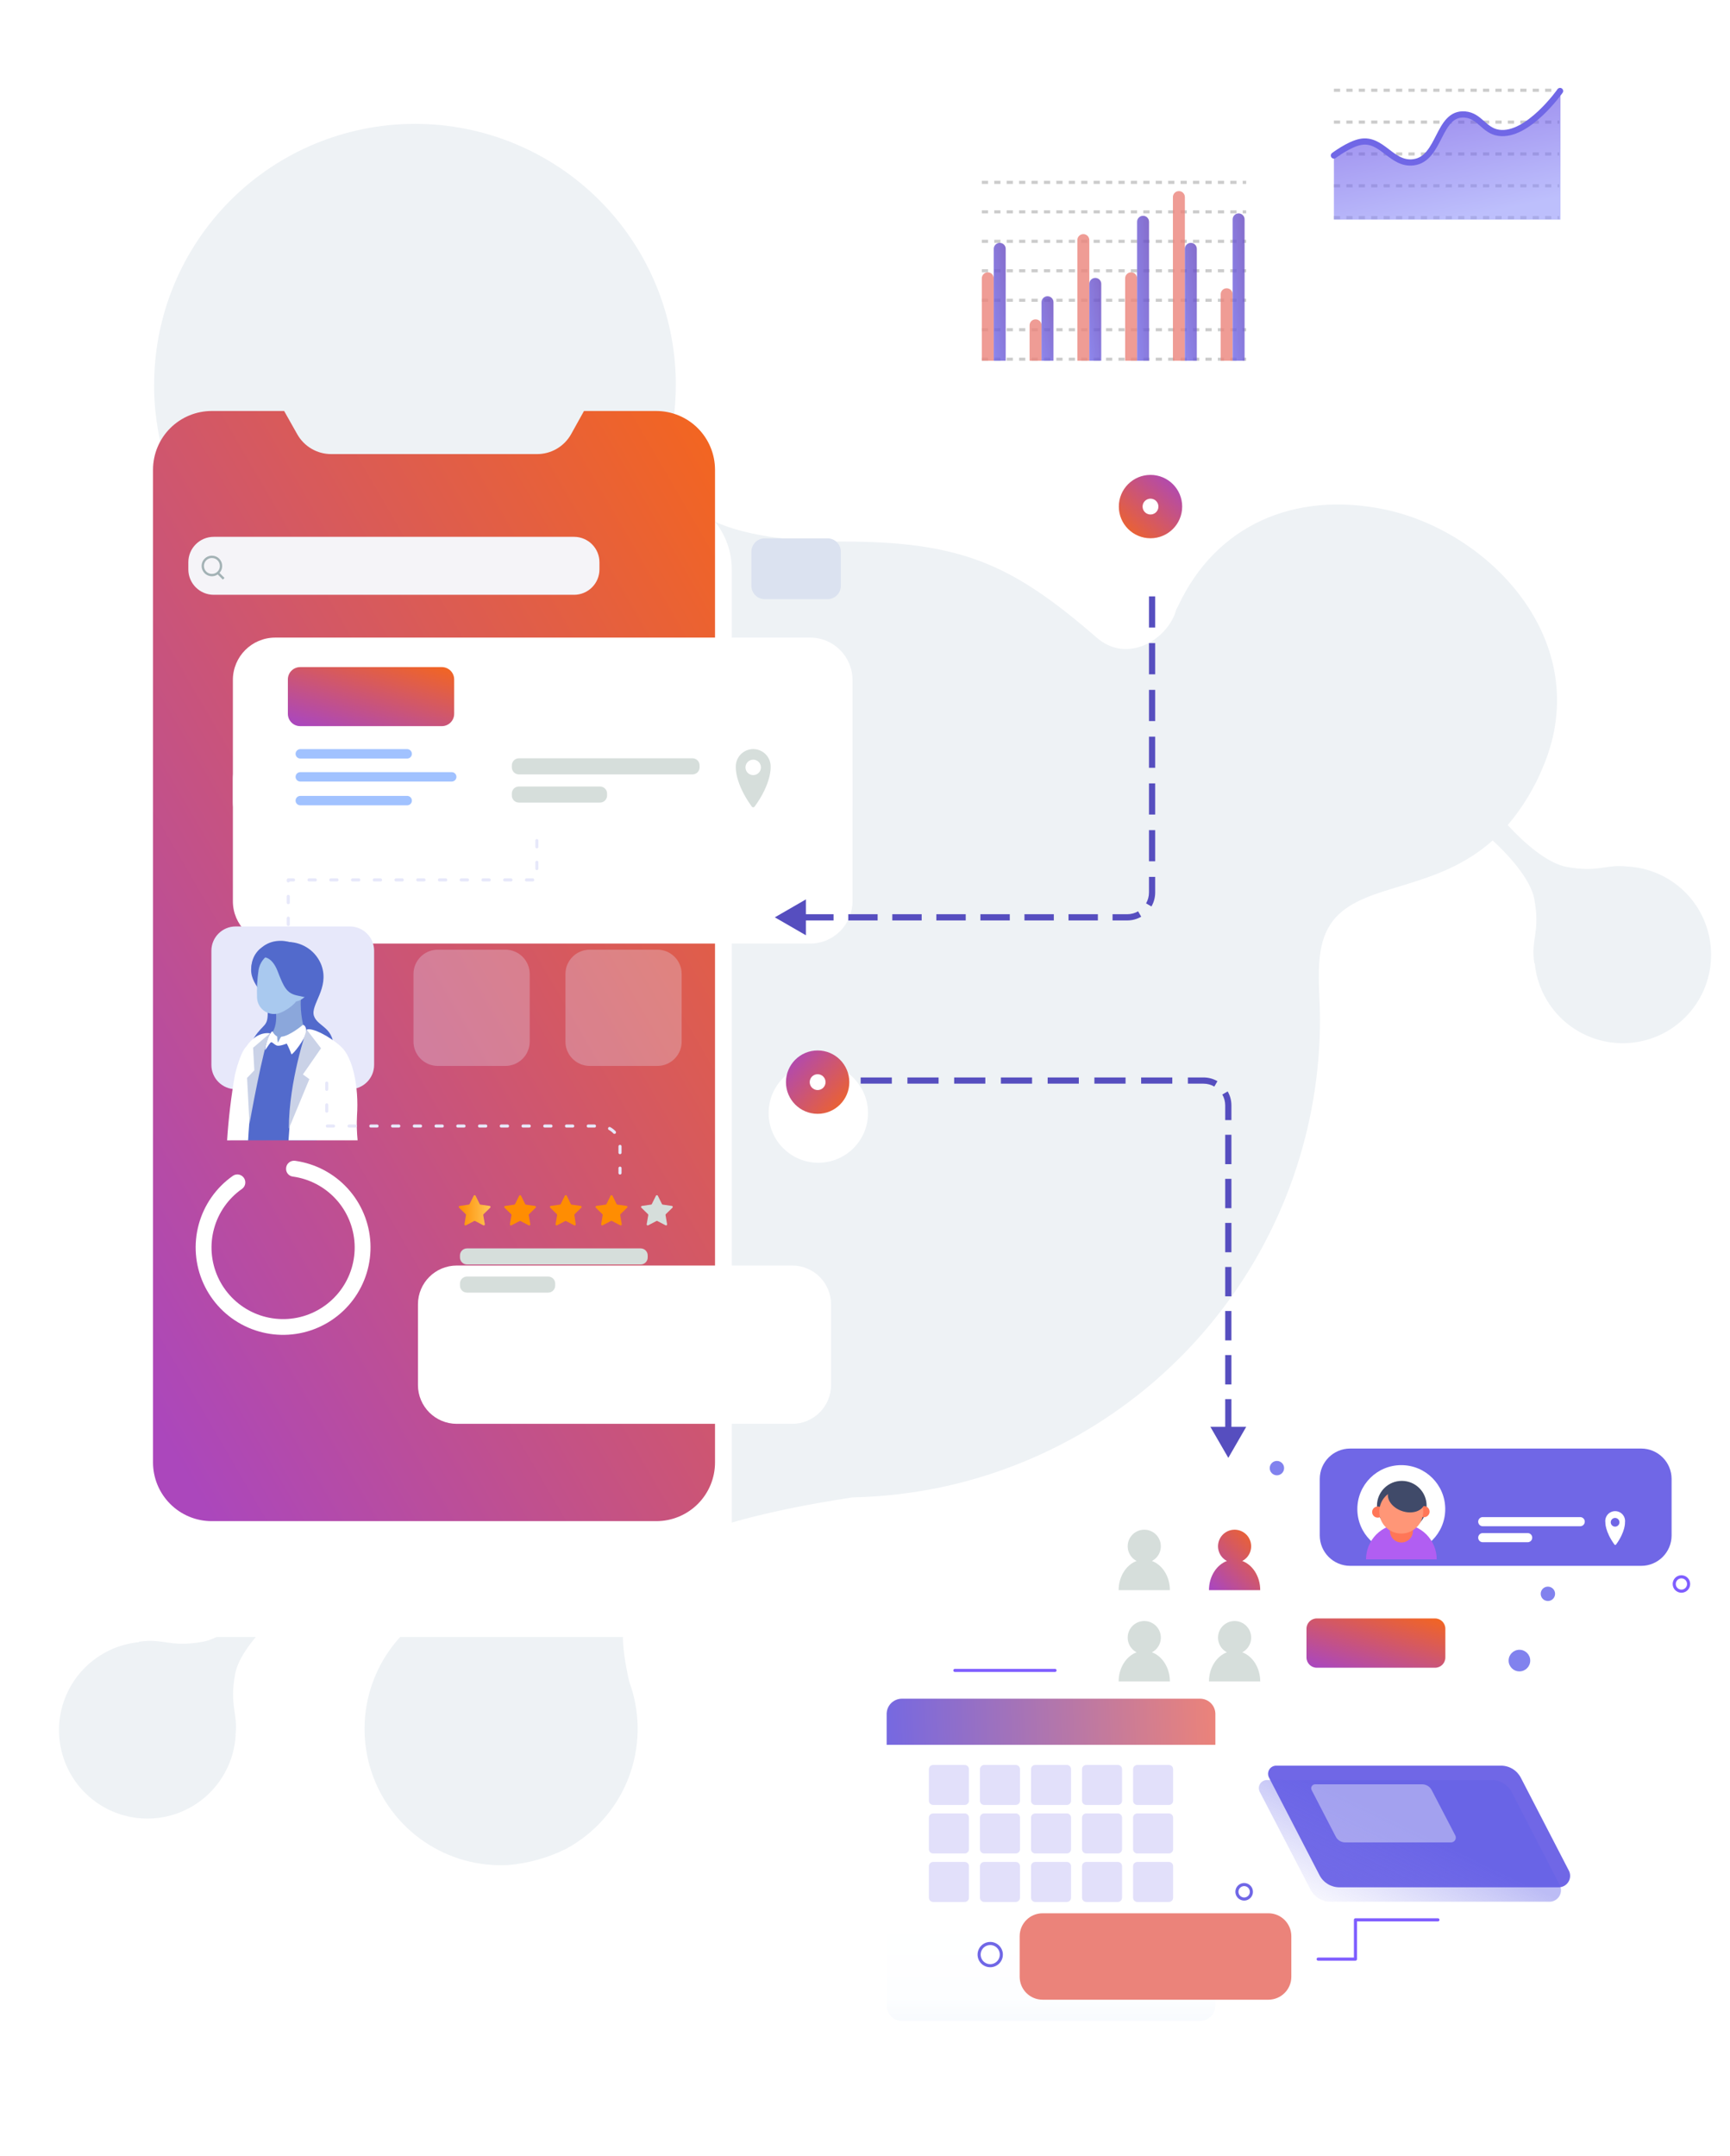 <svg width="557" height="694" viewBox="0 0 557 694" fill="none" xmlns="http://www.w3.org/2000/svg">
<path d="M75.823 558.494C76.653 551.438 73.828 549.144 75.696 538.894C77.656 528.171 96.046 512.168 111.773 503.67C127.5 495.173 137.554 499.9 137.554 499.9L129.932 474.534L130.094 474.361L129.852 474.292L129.794 474.085L129.656 474.223L104.278 466.671C104.278 466.671 108.994 476.737 100.508 492.463C92.022 508.19 76.042 526.534 65.331 528.482C54.62 530.431 52.648 527.26 44.739 528.482L44.739 528.621C39.317 529.141 34.159 531.206 29.876 534.57C25.594 537.935 22.366 542.458 20.578 547.602C18.79 552.746 18.515 558.296 19.787 563.591C21.059 568.887 23.824 573.707 27.753 577.478C31.683 581.249 36.612 583.813 41.956 584.865C47.299 585.918 52.833 585.415 57.899 583.416C62.965 581.417 67.351 578.007 70.537 573.589C73.722 569.172 75.573 563.933 75.869 558.494L75.823 558.494Z" fill="#EEF2F5"/>
<path d="M49.604 123.912C49.609 142.827 55.998 161.187 67.737 176.019C79.476 190.851 95.878 201.286 114.287 205.635C134.256 213.441 137.634 228.695 124.779 280.579C122.89 286.358 121.35 292.245 120.167 298.208C119.62 300.196 119.258 302.23 119.083 304.284C117.85 312.199 117.229 320.198 117.227 328.209C117.176 361.374 127.89 393.661 147.758 420.216C147.758 420.216 180.041 466.509 171.786 492.912C168.327 504.027 151.539 512.801 145.129 515.718C144.36 516.041 143.565 516.387 142.742 516.756C142.719 516.758 142.696 516.758 142.673 516.756C140.723 517.675 138.843 518.735 137.046 519.926C129.001 525.249 122.933 533.074 119.78 542.191C116.628 551.308 116.567 561.21 119.606 570.365C122.646 579.52 128.617 587.42 136.596 592.841C144.575 598.263 154.118 600.904 163.749 600.358C170.122 599.79 176.337 598.055 182.082 595.239C183.334 594.577 184.55 593.849 185.725 593.06C193.957 587.582 200.099 579.484 203.154 570.08C206.209 560.676 205.999 550.515 202.559 541.245C199.93 529.139 198.892 520.33 205.845 506.655C212.417 493.754 247.825 486.052 274.436 482.016C284.651 481.803 294.82 480.578 304.794 478.361C338.898 470.703 369.38 451.665 391.226 424.379C413.071 397.094 424.98 363.185 424.992 328.232C424.992 316.702 422.559 303.673 429.984 295.418C440.142 284.13 462.418 286.747 480.589 270.536C487.668 277.097 493.006 283.992 494.009 289.491C495.969 300.214 492.787 302.174 494.009 310.072C494.009 310.072 494.09 310.072 494.136 310.072C494.656 315.493 496.721 320.651 500.085 324.933C503.449 329.215 507.972 332.443 513.115 334.231C518.259 336.02 523.808 336.295 529.103 335.024C534.398 333.753 539.218 330.989 542.989 327.061C546.761 323.132 549.325 318.204 550.379 312.861C551.433 307.519 550.932 301.986 548.935 296.919C546.938 291.853 543.529 287.466 539.113 284.279C534.697 281.093 529.459 279.24 524.022 278.942C516.954 278.123 514.671 280.936 504.421 279.068C498.91 278.054 491.992 272.704 485.431 265.602C490.278 259.891 494.171 253.436 496.961 246.485C513.541 206.707 479.793 171.08 445.815 164.001C416.69 157.948 391.417 169.143 379.368 194.982L378.711 196.238C376.152 205.75 362.915 214.098 352.861 205.047C325.882 181.699 309.636 174.32 271.161 174.32C269.339 174.32 267.541 174.32 265.742 174.424C265.258 174.424 264.797 174.332 264.336 174.32C216.003 172.256 213.604 154.512 215.807 141.195C216.141 139.581 216.429 137.955 216.683 136.306L216.683 136.168C217.284 132.091 217.589 127.975 217.594 123.854C217.594 101.58 208.745 80.219 192.996 64.469C177.246 48.719 155.884 39.871 133.611 39.871C111.337 39.871 89.975 48.719 74.225 64.469C58.476 80.219 49.627 101.58 49.627 123.854L49.604 123.912Z" fill="#EEF2F5"/>
<g filter="url(#filter0_d_13490_4628)">
<rect x="417.473" y="11.293" width="96.141" height="76.913" rx="15" fill="white"/>
</g>
<line x1="429.473" y1="29.049" x2="502.027" y2="29.049" stroke="black" stroke-opacity="0.2" stroke-dasharray="2 2"/>
<line x1="429.473" y1="49.559" x2="502.027" y2="49.559" stroke="black" stroke-opacity="0.2" stroke-dasharray="2 2"/>
<line x1="429.473" y1="39.304" x2="502.027" y2="39.304" stroke="black" stroke-opacity="0.2" stroke-dasharray="2 2"/>
<line x1="429.473" y1="59.814" x2="502.027" y2="59.814" stroke="black" stroke-opacity="0.2" stroke-dasharray="2 2"/>
<line x1="429.473" y1="70.069" x2="502.027" y2="70.069" stroke="black" stroke-opacity="0.2" stroke-dasharray="2 2"/>
<path opacity="0.6" d="M437.933 45.829C434.307 46.531 429.473 50.059 429.473 50.059V70.697H502.412V29.421C502.412 29.421 491.792 44.077 482.543 42.752C477.753 42.067 476.47 37.241 471.647 36.856C462.855 36.154 463.854 51.077 455.11 52.238C448.013 53.181 444.962 44.468 437.933 45.829Z" fill="url(#paint0_linear_13490_4628)"/>
<path d="M429.473 50.059C429.473 50.059 434.289 46.428 437.933 45.701C444.972 44.297 447.993 53.162 455.111 52.238C463.857 51.103 462.855 36.154 471.647 36.856C476.47 37.241 477.754 42.059 482.543 42.752C491.859 44.101 502.284 29.293 502.284 29.293" stroke="#7067E6" stroke-width="2" stroke-linecap="round" stroke-linejoin="round"/>
<g filter="url(#filter1_d_13490_4628)">
<rect x="304.473" y="49.284" width="108.155" height="77.009" rx="10" fill="white"/>
</g>
<line x1="316.11" y1="58.709" x2="401.226" y2="58.709" stroke="black" stroke-opacity="0.2" stroke-dasharray="2 2"/>
<line x1="316.11" y1="96.653" x2="401.226" y2="96.653" stroke="black" stroke-opacity="0.2" stroke-dasharray="2 2"/>
<line x1="316.11" y1="87.167" x2="401.226" y2="87.167" stroke="black" stroke-opacity="0.2" stroke-dasharray="2 2"/>
<line x1="316.11" y1="77.681" x2="401.226" y2="77.681" stroke="black" stroke-opacity="0.2" stroke-dasharray="2 2"/>
<line x1="316.11" y1="68.195" x2="401.226" y2="68.195" stroke="black" stroke-opacity="0.2" stroke-dasharray="2 2"/>
<line x1="316.11" y1="106.139" x2="401.226" y2="106.139" stroke="black" stroke-opacity="0.2" stroke-dasharray="2 2"/>
<line x1="316.11" y1="115.625" x2="401.226" y2="115.625" stroke="black" stroke-opacity="0.2" stroke-dasharray="2 2"/>
<g opacity="0.8">
<path d="M316.109 89.59C316.109 88.528 316.97 87.667 318.032 87.667C319.094 87.667 319.955 88.528 319.955 89.59V116.125H316.109V89.59Z" fill="#EB837A"/>
<path d="M319.955 80.104C319.955 79.042 320.816 78.181 321.878 78.181C322.94 78.181 323.801 79.042 323.801 80.104V116.125H319.955V80.104Z" fill="url(#paint1_linear_13490_4628)"/>
<path d="M393.022 94.718C393.022 93.656 393.883 92.795 394.945 92.795C396.007 92.795 396.868 93.656 396.868 94.718V116.125H393.022V94.718Z" fill="#EB837A"/>
<path d="M396.868 70.618C396.868 69.556 397.729 68.696 398.791 68.696C399.853 68.696 400.714 69.556 400.714 70.618V116.125H396.868V70.618Z" fill="url(#paint2_linear_13490_4628)"/>
<path d="M377.64 63.44C377.64 62.378 378.501 61.517 379.562 61.517C380.624 61.517 381.485 62.378 381.485 63.44V116.125H377.64V63.44Z" fill="#EB837A"/>
<path d="M381.485 80.104C381.485 79.042 382.346 78.181 383.408 78.181C384.47 78.181 385.331 79.042 385.331 80.104V116.125H381.485V80.104Z" fill="url(#paint3_linear_13490_4628)"/>
<path d="M362.257 89.59C362.257 88.528 363.118 87.667 364.18 87.667C365.242 87.667 366.103 88.528 366.103 89.59V116.125H362.257V89.59Z" fill="#EB837A"/>
<path d="M366.103 71.388C366.103 70.326 366.964 69.465 368.026 69.465C369.088 69.465 369.948 70.326 369.948 71.388V116.125H366.103V71.388Z" fill="url(#paint4_linear_13490_4628)"/>
<path d="M346.875 77.284C346.875 76.222 347.735 75.361 348.797 75.361C349.859 75.361 350.72 76.222 350.72 77.284V116.125H346.875V77.284Z" fill="#EB837A"/>
<path d="M350.72 91.385C350.72 90.323 351.581 89.462 352.643 89.462C353.705 89.462 354.566 90.323 354.566 91.385V116.125H350.72V91.385Z" fill="url(#paint5_linear_13490_4628)"/>
<path d="M331.492 104.716C331.492 103.655 332.353 102.794 333.415 102.794C334.477 102.794 335.338 103.655 335.338 104.716V116.125H331.492V104.716Z" fill="#EB837A"/>
<path d="M335.338 97.282C335.338 96.22 336.199 95.359 337.26 95.359C338.322 95.359 339.183 96.22 339.183 97.282V116.125H335.338V97.282Z" fill="url(#paint6_linear_13490_4628)"/>
</g>
<path d="M266.432 173.295H246.216C243.849 173.295 241.931 175.213 241.931 177.58V188.589C241.931 190.956 243.849 192.875 246.216 192.875H266.432C268.799 192.875 270.717 190.956 270.717 188.589V177.58C270.717 175.213 268.799 173.295 266.432 173.295Z" fill="#DBE2F0"/>
<g filter="url(#filter2_d_13490_4628)">
<path d="M211.296 126.897H68.18C61.75 126.925 55.592 129.497 51.052 134.051C46.512 138.605 43.959 144.771 43.951 151.202V470.718C43.967 476.905 46.338 482.853 50.583 487.354C54.827 491.855 60.627 494.57 66.802 494.947H147.453H211.372C217.802 494.919 223.96 492.347 228.5 487.793C233.04 483.239 235.593 477.073 235.6 470.642V151.202C235.592 144.758 233.029 138.581 228.473 134.025C223.917 129.468 217.74 126.905 211.296 126.897Z" fill="white"/>
</g>
<path d="M211.296 132.302H188.022L183.857 139.798C182.764 141.732 181.178 143.341 179.259 144.461C177.341 145.581 175.16 146.172 172.939 146.173H106.628C104.407 146.173 102.225 145.583 100.307 144.463C98.388 143.343 96.802 141.733 95.71 139.798L91.485 132.302H68.165C63.153 132.302 58.346 134.294 54.802 137.838C51.258 141.382 49.267 146.189 49.267 151.201V470.717C49.261 473.203 49.745 475.665 50.692 477.963C51.639 480.262 53.03 482.35 54.786 484.11C56.541 485.87 58.627 487.266 60.922 488.218C63.218 489.171 65.68 489.661 68.165 489.661H211.296C213.779 489.663 216.238 489.176 218.533 488.227C220.828 487.278 222.913 485.886 224.669 484.131C226.426 482.376 227.819 480.292 228.77 477.998C229.721 475.705 230.21 473.246 230.21 470.763V151.201C230.206 146.187 228.211 141.38 224.665 137.837C221.118 134.293 216.31 132.302 211.296 132.302Z" fill="url(#paint7_linear_13490_4628)"/>
<path d="M260.844 205.247H88.608C81.081 205.247 74.98 211.349 74.98 218.875V258.111C74.98 265.638 81.081 271.74 88.608 271.74H260.844C268.371 271.74 274.473 265.638 274.473 258.111V218.875C274.473 211.349 268.371 205.247 260.844 205.247Z" fill="white"/>
<g filter="url(#filter3_d_13490_4628)">
<path d="M260.844 205.247H88.608C81.081 205.247 74.98 211.349 74.98 218.875V258.111C74.98 265.638 81.081 271.74 88.608 271.74H260.844C268.371 271.74 274.473 265.638 274.473 258.111V218.875C274.473 211.349 268.371 205.247 260.844 205.247Z" fill="white"/>
</g>
<path d="M142.26 214.742H96.649C94.458 214.742 92.682 216.518 92.682 218.709V229.779C92.682 231.97 94.458 233.746 96.649 233.746H142.26C144.451 233.746 146.227 231.97 146.227 229.779V218.709C146.227 216.518 144.451 214.742 142.26 214.742Z" fill="url(#paint8_linear_13490_4628)"/>
<path d="M131.099 244.179H96.679C96.278 244.179 95.893 244.019 95.609 243.735C95.325 243.451 95.165 243.066 95.165 242.664C95.165 242.263 95.325 241.878 95.609 241.594C95.893 241.31 96.278 241.15 96.679 241.15H131.099C131.501 241.15 131.886 241.31 132.17 241.594C132.454 241.878 132.614 242.263 132.614 242.664C132.614 243.066 132.454 243.451 132.17 243.735C131.886 244.019 131.501 244.179 131.099 244.179Z" fill="#A1C2FF"/>
<path d="M131.099 259.231H96.679C96.278 259.231 95.893 259.072 95.609 258.788C95.325 258.504 95.165 258.119 95.165 257.717C95.165 257.316 95.325 256.93 95.609 256.646C95.893 256.362 96.278 256.203 96.679 256.203H131.099C131.501 256.203 131.886 256.362 132.17 256.646C132.454 256.93 132.614 257.316 132.614 257.717C132.614 258.119 132.454 258.504 132.17 258.788C131.886 259.072 131.501 259.231 131.099 259.231Z" fill="#A1C2FF"/>
<path d="M145.44 251.585H96.679C96.278 251.585 95.893 251.425 95.609 251.141C95.325 250.857 95.165 250.472 95.165 250.071C95.165 249.669 95.325 249.284 95.609 249C95.893 248.716 96.278 248.556 96.679 248.556H145.44C145.841 248.556 146.226 248.716 146.51 249C146.794 249.284 146.954 249.669 146.954 250.071C146.954 250.472 146.794 250.857 146.51 251.141C146.226 251.425 145.841 251.585 145.44 251.585Z" fill="#A1C2FF"/>
<path d="M184.826 172.81H68.816C64.3 172.81 60.639 176.471 60.639 180.988V183.289C60.639 187.805 64.3 191.466 68.816 191.466H184.826C189.342 191.466 193.003 187.805 193.003 183.289V180.988C193.003 176.471 189.342 172.81 184.826 172.81Z" fill="#F5F4F8"/>
<path d="M71.164 182.184C71.164 182.765 70.991 183.333 70.668 183.816C70.346 184.299 69.887 184.675 69.35 184.898C68.813 185.12 68.223 185.178 67.653 185.065C67.083 184.952 66.559 184.672 66.149 184.261C65.738 183.85 65.458 183.327 65.345 182.757C65.231 182.187 65.289 181.596 65.512 181.059C65.734 180.523 66.111 180.064 66.594 179.741C67.077 179.418 67.645 179.246 68.226 179.246C68.612 179.244 68.995 179.318 69.352 179.465C69.71 179.612 70.034 179.829 70.308 180.102C70.581 180.375 70.797 180.7 70.944 181.057C71.091 181.414 71.166 181.797 71.164 182.184V182.184Z" stroke="#A3B2B5" stroke-width="0.75" stroke-miterlimit="10"/>
<path d="M70.148 184.441L72.011 186.304" stroke="#A3B2B5" stroke-width="0.75" stroke-miterlimit="10"/>
<path d="M248.124 247.041C248.164 246.28 248.048 245.519 247.784 244.803C247.52 244.088 247.113 243.434 246.588 242.882C246.063 242.329 245.431 241.888 244.731 241.588C244.03 241.287 243.276 241.132 242.514 241.132C241.751 241.132 240.997 241.287 240.296 241.588C239.596 241.888 238.964 242.329 238.439 242.882C237.914 243.434 237.508 244.088 237.243 244.803C236.979 245.519 236.864 246.28 236.903 247.041C236.903 247.041 236.615 252.16 242.067 259.67C242.119 259.737 242.186 259.79 242.262 259.827C242.338 259.864 242.422 259.883 242.506 259.883C242.59 259.883 242.674 259.864 242.75 259.827C242.826 259.79 242.893 259.737 242.945 259.67C248.381 252.25 248.124 247.041 248.124 247.041ZM242.506 249.51C242.014 249.509 241.533 249.363 241.125 249.09C240.716 248.816 240.398 248.428 240.21 247.973C240.023 247.518 239.974 247.018 240.071 246.536C240.169 246.054 240.407 245.611 240.755 245.265C241.104 244.918 241.548 244.683 242.031 244.589C242.514 244.494 243.013 244.546 243.467 244.736C243.92 244.926 244.307 245.247 244.578 245.657C244.849 246.068 244.992 246.549 244.989 247.041C244.989 247.367 244.925 247.689 244.8 247.989C244.675 248.29 244.492 248.563 244.261 248.792C244.03 249.021 243.756 249.203 243.455 249.326C243.154 249.449 242.831 249.512 242.506 249.51Z" fill="#D6DEDB"/>
<path d="M222.972 244.103H167.064C165.81 244.103 164.793 245.12 164.793 246.375V247.011C164.793 248.265 165.81 249.282 167.064 249.282H222.972C224.227 249.282 225.244 248.265 225.244 247.011V246.375C225.244 245.12 224.227 244.103 222.972 244.103Z" fill="#D6DEDB"/>
<path d="M193.186 253.174H167.064C165.81 253.174 164.793 254.191 164.793 255.445V256.081C164.793 257.336 165.81 258.352 167.064 258.352H193.186C194.441 258.352 195.457 257.336 195.457 256.081V255.445C195.457 254.191 194.441 253.174 193.186 253.174Z" fill="#D6DEDB"/>
<path opacity="0.28" d="M162.717 305.705H140.957C136.633 305.705 133.128 309.21 133.128 313.534V335.294C133.128 339.618 136.633 343.123 140.957 343.123H162.717C167.041 343.123 170.546 339.618 170.546 335.294V313.534C170.546 309.21 167.041 305.705 162.717 305.705Z" fill="#E7E8FA"/>
<path opacity="0.28" d="M211.644 305.705H189.884C185.56 305.705 182.055 309.21 182.055 313.534V335.294C182.055 339.618 185.56 343.123 189.884 343.123H211.644C215.968 343.123 219.473 339.618 219.473 335.294V313.534C219.473 309.21 215.968 305.705 211.644 305.705Z" fill="#E7E8FA"/>
<path d="M172.848 270.589V283.248H92.817V301.102" stroke="#E7E8FA" stroke-linecap="round" stroke-linejoin="round" stroke-dasharray="2 5"/>
<path d="M112.624 298.224H75.888C71.564 298.224 68.059 301.729 68.059 306.053V342.79C68.059 347.114 71.564 350.619 75.888 350.619H112.624C116.948 350.619 120.453 347.114 120.453 342.79V306.053C120.453 301.729 116.948 298.224 112.624 298.224Z" fill="#E7E8FA"/>
<path d="M92.999 303.236C95.291 303.303 97.511 304.048 99.379 305.377C101.248 306.705 102.679 308.559 103.494 310.702C106.189 318.167 99.829 323.422 101.101 327.071C102.373 330.721 108.097 330.569 107.31 338.671C106.522 346.772 92.045 352.3 85.049 347.408C78.053 342.517 78.856 338.52 81.885 333.901C84.913 329.282 86.427 330.721 86.17 325.012C85.912 319.303 79.174 316.426 81.249 309.748C83.323 303.07 92.999 303.236 92.999 303.236Z" fill="#526ACC"/>
<path d="M78.674 367.064H101.889C102.93 362.826 104.545 358.751 106.689 354.95C107.385 353.587 111.838 344.637 109.309 340.549C107.083 333.704 97.618 331.781 97.618 331.781C94.267 331.743 90.918 331.991 87.609 332.523C85.392 333.476 83.377 334.843 81.673 336.551C81.673 336.551 75.615 344.713 76.115 350.634C76.585 355.661 77.857 362.93 78.674 367.064Z" fill="#526ACC"/>
<path d="M88.457 323.271C88.457 323.271 90.213 330.131 86.942 333.28C87.507 334.328 88.429 335.139 89.541 335.564C90.652 335.989 91.88 336.001 93 335.597C96.513 334.674 97.633 333.099 97.997 332.266C97.906 330.873 96.483 326.209 96.891 321.514L88.457 323.271Z" fill="#8BA7DB"/>
<path d="M83.263 312.141C82.805 315.147 82.638 318.189 82.763 321.227C82.808 322.112 83.067 322.972 83.518 323.734C83.97 324.496 84.599 325.137 85.353 325.602C86.107 326.066 86.962 326.341 87.846 326.402C88.73 326.463 89.615 326.309 90.425 325.952C92.094 325.246 93.608 324.216 94.877 322.923C96.412 321.166 97.464 319.041 97.931 316.756C98.398 314.471 98.264 312.103 97.542 309.885C96.028 306.281 89.259 306.145 87.124 306.947C86.125 307.459 85.257 308.193 84.587 309.094C83.918 309.995 83.465 311.037 83.263 312.141Z" fill="#A9C9EF"/>
<path d="M95.575 319.062C95.575 319.062 98.103 316.306 99.148 318.365C100.193 320.425 94.893 323.438 94.772 321.939C94.748 320.922 95.028 319.92 95.575 319.062Z" fill="#A9C9EF"/>
<path d="M97.543 329.888C97.543 329.888 93.257 333.523 90.607 333.72C90.229 333.841 89.623 335.749 89.426 335.506C89.287 334.901 89.226 334.28 89.244 333.659C88.567 333.282 88.035 332.691 87.73 331.978C86.806 332.296 85.443 335.87 85.383 338.035C86.125 337.051 86.897 335.628 87.291 335.506C87.685 335.385 88.275 336.264 89.138 336.566C90.001 336.869 92.318 335.93 92.318 335.93C92.906 337.048 93.413 338.207 93.833 339.398C94.575 339.216 98.133 334.492 98.633 332.387C98.678 329.979 97.543 329.888 97.543 329.888Z" fill="white"/>
<path d="M84.429 304.857C83.039 305.826 81.985 307.205 81.415 308.801C80.845 310.397 80.787 312.131 81.249 313.761C83.233 308.325 84.747 308.143 84.747 308.143C84.747 308.143 87.503 307.719 89.411 312.686C91.319 317.653 92.273 319.667 95.468 320.409C98.663 321.151 100.753 321.469 100.753 321.469C100.753 321.469 103.403 313.64 100.965 308.87C98.527 304.1 89.971 300.405 84.429 304.857Z" fill="#526ACC"/>
<path d="M92.894 367.065H115.139C114.876 364.439 114.81 361.797 114.942 359.161C115.593 349.711 113.518 340.383 109.884 337.006C106.25 333.63 100.42 330.662 98.739 331.434C98.739 331.434 99.39 332.221 96.664 339.732C94.999 344.351 93.666 355.36 92.894 367.065Z" fill="white"/>
<path d="M79.886 367.064C80.068 363.688 80.34 360.114 80.734 356.464C82.248 340.519 86.958 332.614 86.958 332.614C82.173 332.008 79.311 336.9 79.311 336.9C79.311 336.9 77.63 338.005 75.676 345.773C74.437 352.824 73.582 359.936 73.117 367.08L79.886 367.064Z" fill="white"/>
<path d="M98.739 331.433C98.739 331.433 93 347.894 93 363.309L99.602 347.379L97.528 345.865L103.358 337.445L98.739 331.433Z" fill="#CAD2E7"/>
<path d="M86.942 332.599L81.491 337.279L81.885 344.532L79.553 346.985L80.325 361.765C80.325 361.765 84.747 336.885 86.942 332.599Z" fill="#CAD2E7"/>
<g filter="url(#filter4_d_13490_4628)">
<path d="M255.075 375.379H147.06C140.161 375.379 134.567 380.972 134.567 387.872V413.842C134.567 420.741 140.161 426.335 147.06 426.335H255.075C261.975 426.335 267.568 420.741 267.568 413.842V387.872C267.568 380.972 261.975 375.379 255.075 375.379Z" fill="white"/>
</g>
<path d="M105.205 348.666V362.476H193.14C194.859 362.476 196.508 363.159 197.723 364.374C198.939 365.59 199.621 367.238 199.621 368.957V377.589" stroke="#E7E8FA" stroke-linecap="round" stroke-linejoin="round" stroke-dasharray="2 5"/>
<path d="M152.663 393.05L150.028 394.428C149.973 394.461 149.909 394.478 149.845 394.476C149.781 394.474 149.718 394.453 149.665 394.416C149.612 394.379 149.571 394.328 149.547 394.268C149.523 394.208 149.516 394.143 149.529 394.079L150.028 391.142C150.041 391.087 150.039 391.031 150.023 390.978C150.007 390.925 149.978 390.877 149.937 390.839L147.802 388.764C147.755 388.72 147.722 388.664 147.706 388.601C147.691 388.539 147.693 388.473 147.714 388.413C147.735 388.352 147.773 388.298 147.824 388.258C147.874 388.219 147.935 388.194 147.999 388.189L150.937 387.765C150.993 387.755 151.045 387.732 151.09 387.698C151.135 387.664 151.171 387.619 151.194 387.568L152.512 384.903C152.542 384.849 152.586 384.805 152.639 384.774C152.693 384.743 152.753 384.726 152.815 384.726C152.876 384.726 152.937 384.743 152.99 384.774C153.043 384.805 153.087 384.849 153.117 384.903L154.435 387.568C154.456 387.621 154.491 387.667 154.537 387.701C154.582 387.736 154.636 387.758 154.692 387.765L157.63 388.189C157.694 388.194 157.755 388.219 157.806 388.258C157.856 388.298 157.894 388.352 157.915 388.413C157.936 388.473 157.939 388.539 157.923 388.601C157.907 388.664 157.874 388.72 157.827 388.764L155.692 390.839C155.653 390.878 155.623 390.926 155.605 390.978C155.587 391.031 155.58 391.086 155.586 391.142L156.101 394.079C156.113 394.143 156.107 394.208 156.082 394.268C156.058 394.328 156.017 394.379 155.964 394.416C155.911 394.453 155.849 394.474 155.784 394.476C155.72 394.478 155.656 394.461 155.601 394.428L152.966 393.05C152.921 393.02 152.869 393.004 152.815 393.004C152.761 393.004 152.708 393.02 152.663 393.05Z" fill="url(#paint9_linear_13490_4628)"/>
<path d="M167.322 393.05L164.687 394.428C164.633 394.465 164.569 394.485 164.503 394.485C164.438 394.486 164.374 394.467 164.319 394.432C164.264 394.396 164.221 394.345 164.195 394.285C164.169 394.226 164.161 394.159 164.172 394.095L164.672 391.157C164.684 391.103 164.682 391.047 164.666 390.994C164.65 390.94 164.621 390.892 164.581 390.854L162.446 388.78C162.399 388.737 162.365 388.682 162.349 388.62C162.333 388.559 162.334 388.495 162.353 388.434C162.372 388.374 162.408 388.32 162.457 388.279C162.505 388.239 162.564 388.213 162.627 388.204L165.58 387.78C165.636 387.771 165.688 387.748 165.733 387.714C165.778 387.679 165.814 387.635 165.838 387.583L167.155 384.918C167.185 384.865 167.229 384.82 167.283 384.789C167.336 384.758 167.396 384.742 167.458 384.742C167.519 384.742 167.58 384.758 167.633 384.789C167.686 384.82 167.73 384.865 167.761 384.918L169.078 387.583C169.099 387.636 169.135 387.682 169.18 387.717C169.225 387.752 169.279 387.774 169.336 387.78L172.273 388.204C172.336 388.213 172.395 388.239 172.444 388.279C172.492 388.32 172.528 388.374 172.547 388.434C172.566 388.495 172.568 388.559 172.551 388.62C172.535 388.682 172.502 388.737 172.455 388.78L170.335 390.854C170.293 390.892 170.262 390.939 170.243 390.992C170.225 391.045 170.22 391.102 170.229 391.157L170.744 394.095C170.75 394.157 170.74 394.219 170.714 394.276C170.688 394.332 170.648 394.381 170.597 394.416C170.546 394.452 170.486 394.473 170.424 394.478C170.362 394.482 170.3 394.47 170.244 394.443L167.609 393.065C167.566 393.039 167.518 393.024 167.467 393.021C167.417 393.019 167.367 393.028 167.322 393.05Z" fill="url(#paint10_linear_13490_4628)"/>
<path d="M181.994 393.05L179.36 394.428C179.305 394.457 179.243 394.47 179.181 394.465C179.119 394.461 179.06 394.44 179.009 394.404C178.959 394.367 178.92 394.318 178.896 394.261C178.872 394.203 178.865 394.14 178.875 394.079L179.375 391.142C179.383 391.087 179.38 391.032 179.364 390.98C179.348 390.927 179.321 390.879 179.284 390.839L177.149 388.764C177.102 388.721 177.069 388.666 177.052 388.605C177.036 388.544 177.037 388.479 177.057 388.419C177.076 388.358 177.111 388.304 177.16 388.264C177.208 388.223 177.268 388.197 177.33 388.189L180.283 387.765C180.338 387.754 180.39 387.731 180.435 387.696C180.48 387.662 180.516 387.618 180.541 387.568L181.858 384.903C181.888 384.849 181.933 384.805 181.986 384.774C182.039 384.743 182.099 384.726 182.161 384.726C182.223 384.726 182.283 384.743 182.336 384.774C182.389 384.805 182.433 384.849 182.464 384.903L183.781 387.568C183.801 387.619 183.834 387.663 183.877 387.698C183.919 387.732 183.97 387.755 184.024 387.765L186.976 388.189C187.039 388.197 187.098 388.223 187.147 388.264C187.195 388.304 187.231 388.358 187.25 388.419C187.269 388.479 187.271 388.544 187.254 388.605C187.238 388.666 187.205 388.721 187.158 388.764L185.023 390.839C184.986 390.879 184.959 390.927 184.943 390.98C184.927 391.032 184.923 391.087 184.932 391.142L185.371 394.094C185.381 394.156 185.374 394.218 185.35 394.276C185.327 394.333 185.287 394.383 185.237 394.419C185.187 394.455 185.127 394.476 185.065 394.481C185.003 394.485 184.942 394.472 184.887 394.443L182.252 393.065C182.213 393.043 182.169 393.031 182.125 393.028C182.08 393.026 182.036 393.033 181.994 393.05Z" fill="url(#paint11_linear_13490_4628)"/>
<path d="M196.668 393.05L194.033 394.428C193.979 394.457 193.917 394.47 193.855 394.465C193.793 394.461 193.733 394.44 193.683 394.404C193.633 394.367 193.593 394.318 193.57 394.261C193.546 394.203 193.539 394.14 193.549 394.079L194.048 391.142C194.058 391.086 194.053 391.029 194.034 390.976C194.016 390.924 193.984 390.876 193.942 390.839L191.822 388.764C191.776 388.721 191.742 388.666 191.726 388.605C191.71 388.544 191.711 388.479 191.73 388.419C191.749 388.358 191.785 388.304 191.834 388.264C191.882 388.223 191.941 388.197 192.004 388.189L195.033 387.765C195.087 387.755 195.137 387.732 195.18 387.698C195.222 387.663 195.255 387.619 195.275 387.568L196.593 384.903C196.623 384.849 196.667 384.805 196.72 384.774C196.773 384.743 196.834 384.726 196.895 384.726C196.957 384.726 197.017 384.743 197.071 384.774C197.124 384.805 197.168 384.849 197.198 384.903L198.516 387.568C198.54 387.618 198.577 387.662 198.621 387.696C198.666 387.731 198.718 387.754 198.773 387.765L201.726 388.189C201.789 388.197 201.848 388.223 201.896 388.264C201.945 388.304 201.981 388.358 202 388.419C202.019 388.479 202.02 388.544 202.004 388.605C201.988 388.666 201.954 388.721 201.908 388.764L199.773 390.839C199.736 390.879 199.708 390.927 199.692 390.98C199.677 391.032 199.673 391.087 199.682 391.142L200.181 394.079C200.191 394.14 200.184 394.203 200.16 394.261C200.137 394.318 200.097 394.367 200.047 394.404C199.997 394.44 199.937 394.461 199.875 394.465C199.813 394.47 199.752 394.457 199.697 394.428L197.062 393.05C197.007 393.003 196.937 392.977 196.865 392.977C196.793 392.977 196.723 393.003 196.668 393.05Z" fill="url(#paint12_linear_13490_4628)"/>
<path d="M211.342 393.05L208.707 394.428C208.652 394.461 208.588 394.478 208.524 394.476C208.459 394.474 208.397 394.453 208.344 394.416C208.291 394.379 208.25 394.328 208.226 394.268C208.202 394.208 208.195 394.143 208.207 394.079L208.722 391.142C208.732 391.086 208.727 391.029 208.708 390.976C208.69 390.924 208.658 390.876 208.616 390.839L206.496 388.764C206.45 388.721 206.416 388.666 206.4 388.605C206.384 388.544 206.385 388.479 206.404 388.419C206.423 388.358 206.459 388.304 206.508 388.264C206.556 388.223 206.615 388.197 206.678 388.189L209.616 387.765C209.672 387.758 209.726 387.736 209.771 387.701C209.817 387.667 209.852 387.621 209.873 387.568L211.191 384.903C211.221 384.849 211.265 384.805 211.318 384.774C211.371 384.743 211.432 384.726 211.493 384.726C211.555 384.726 211.615 384.743 211.669 384.774C211.722 384.805 211.766 384.849 211.796 384.903L213.114 387.568C213.138 387.619 213.173 387.664 213.218 387.698C213.263 387.732 213.316 387.755 213.371 387.765L216.309 388.189C216.373 388.194 216.434 388.219 216.484 388.258C216.535 388.298 216.573 388.352 216.594 388.413C216.615 388.473 216.617 388.539 216.602 388.601C216.586 388.664 216.553 388.72 216.506 388.764L214.371 390.839C214.33 390.877 214.301 390.925 214.285 390.978C214.269 391.031 214.267 391.087 214.28 391.142L214.779 394.079C214.79 394.14 214.782 394.203 214.759 394.261C214.735 394.318 214.696 394.367 214.645 394.404C214.595 394.44 214.535 394.461 214.473 394.465C214.412 394.47 214.35 394.457 214.295 394.428L211.66 393.05C211.612 393.02 211.557 393.004 211.501 393.004C211.445 393.004 211.39 393.02 211.342 393.05Z" fill="#D6DEDB"/>
<path d="M206.269 401.863H150.361C149.107 401.863 148.09 402.88 148.09 404.134V404.77C148.09 406.025 149.107 407.042 150.361 407.042H206.269C207.524 407.042 208.541 406.025 208.541 404.77V404.134C208.541 402.88 207.524 401.863 206.269 401.863Z" fill="#D6DEDB"/>
<path d="M176.483 410.919H150.361C149.107 410.919 148.09 411.936 148.09 413.19V413.826C148.09 415.081 149.107 416.098 150.361 416.098H176.483C177.737 416.098 178.754 415.081 178.754 413.826V413.19C178.754 411.936 177.737 410.919 176.483 410.919Z" fill="#D6DEDB"/>
<path d="M92.106 376.18V376.301C92.112 376.901 92.334 377.478 92.732 377.926C93.13 378.374 93.677 378.663 94.271 378.739C99.592 379.467 104.492 382.031 108.124 385.987C111.756 389.943 113.893 395.043 114.165 400.407C114.437 405.77 112.827 411.061 109.614 415.364C106.401 419.667 101.786 422.713 96.566 423.976C91.346 425.239 85.848 424.639 81.024 422.28C76.199 419.921 72.349 415.951 70.14 411.056C67.93 406.161 67.5 400.648 68.923 395.469C70.345 390.291 73.532 385.771 77.932 382.692C78.259 382.455 78.525 382.143 78.706 381.782C78.888 381.421 78.981 381.021 78.977 380.617C78.976 380.151 78.849 379.693 78.607 379.294C78.365 378.895 78.019 378.569 77.606 378.352C77.193 378.135 76.728 378.036 76.263 378.064C75.797 378.092 75.348 378.247 74.964 378.512C69.601 382.28 65.721 387.801 63.992 394.123C62.264 400.445 62.796 407.172 65.496 413.144C68.196 419.116 72.895 423.959 78.784 426.837C84.672 429.715 91.38 430.449 97.751 428.912C104.122 427.374 109.757 423.662 113.684 418.415C117.611 413.167 119.585 406.715 119.264 400.168C118.943 393.622 116.348 387.393 111.927 382.555C107.505 377.717 101.534 374.574 95.043 373.667C94.681 373.612 94.311 373.637 93.958 373.738C93.606 373.839 93.279 374.015 93.001 374.253C92.722 374.491 92.498 374.787 92.344 375.119C92.189 375.452 92.108 375.814 92.106 376.18Z" fill="white"/>
<path d="M501.832 607.531H431.238C429.917 607.531 428.622 607.167 427.493 606.481C426.365 605.794 425.447 604.81 424.84 603.637L408.554 572.165C408.353 571.767 408.258 571.324 408.277 570.879C408.296 570.433 408.428 570 408.661 569.62C408.894 569.24 409.22 568.926 409.608 568.708C409.997 568.489 410.435 568.373 410.88 568.371H483.27C484.592 568.372 485.889 568.737 487.018 569.426C488.147 570.115 489.064 571.102 489.668 572.279L505.119 602.157C505.408 602.72 505.546 603.348 505.522 603.98C505.498 604.612 505.312 605.227 504.982 605.766C504.652 606.305 504.189 606.751 503.638 607.06C503.086 607.369 502.464 607.531 501.832 607.531Z" fill="#7067E6"/>
<path opacity="0.42" d="M498.886 612.172H428.355C427.034 612.171 425.739 611.808 424.61 611.121C423.482 610.434 422.564 609.451 421.957 608.277L405.595 576.793C405.392 576.396 405.293 575.954 405.31 575.508C405.326 575.062 405.457 574.628 405.689 574.248C405.921 573.867 406.247 573.552 406.636 573.334C407.025 573.115 407.463 573 407.909 572.999H480.324C481.645 573 482.94 573.363 484.068 574.05C485.197 574.737 486.115 575.721 486.722 576.894L502.173 606.773C502.464 607.337 502.604 607.966 502.581 608.6C502.558 609.234 502.373 609.852 502.043 610.394C501.713 610.936 501.25 611.384 500.697 611.695C500.144 612.007 499.52 612.171 498.886 612.172Z" fill="url(#paint13_linear_13490_4628)"/>
<path opacity="0.46" d="M467.161 593.079H433.109C432.479 593.08 431.861 592.907 431.323 592.579C430.786 592.251 430.349 591.781 430.062 591.22L422.286 576.198C422.192 576.008 422.148 575.798 422.158 575.586C422.167 575.375 422.229 575.169 422.339 574.988C422.448 574.806 422.601 574.656 422.784 574.549C422.967 574.442 423.174 574.383 423.386 574.378H457.943C458.579 574.386 459.2 574.57 459.737 574.909C460.275 575.249 460.709 575.73 460.99 576.3L468.577 590.879C468.689 591.115 468.738 591.377 468.721 591.638C468.704 591.899 468.62 592.151 468.479 592.371C468.337 592.591 468.142 592.772 467.911 592.895C467.681 593.019 467.422 593.082 467.161 593.079Z" fill="#E7E8FA"/>
<path d="M473.281 481.441H356.965C352.307 481.441 348.531 485.217 348.531 489.875V546.345C348.531 551.003 352.307 554.779 356.965 554.779H473.281C477.939 554.779 481.715 551.003 481.715 546.345V489.875C481.715 485.217 477.939 481.441 473.281 481.441Z" fill="white"/>
<path d="M480.868 487.763H364.551C359.893 487.763 356.117 491.539 356.117 496.197V552.667C356.117 557.325 359.893 561.101 364.551 561.101H480.868C485.526 561.101 489.302 557.325 489.302 552.667V496.197C489.302 491.539 485.526 487.763 480.868 487.763Z" stroke="white" stroke-miterlimit="10"/>
<path d="M360.163 511.876H376.664C376.664 507.463 374.237 503.733 370.886 502.481C371.944 501.928 372.786 501.036 373.277 499.948C373.768 498.86 373.881 497.639 373.596 496.48C373.311 495.32 372.646 494.29 371.706 493.553C370.767 492.817 369.608 492.416 368.414 492.416C367.22 492.416 366.061 492.817 365.121 493.553C364.182 494.29 363.517 495.32 363.232 496.48C362.947 497.639 363.059 498.86 363.551 499.948C364.042 501.036 364.884 501.928 365.942 502.481C362.604 503.733 360.163 507.463 360.163 511.876Z" fill="#D6DEDB"/>
<path d="M360.163 541.274H376.664C376.664 536.861 374.237 533.131 370.886 531.88C371.944 531.327 372.786 530.435 373.277 529.347C373.768 528.259 373.881 527.037 373.596 525.878C373.311 524.719 372.646 523.688 371.706 522.952C370.767 522.215 369.608 521.815 368.414 521.815C367.22 521.815 366.061 522.215 365.121 522.952C364.182 523.688 363.517 524.719 363.232 525.878C362.947 527.037 363.059 528.259 363.551 529.347C364.042 530.435 364.884 531.327 365.942 531.88C362.604 533.131 360.163 536.861 360.163 541.274Z" fill="#D6DEDB"/>
<path d="M389.246 511.876H405.747C405.747 507.463 403.319 503.733 399.968 502.481C401.026 501.928 401.868 501.036 402.359 499.948C402.851 498.86 402.963 497.639 402.678 496.48C402.393 495.32 401.728 494.29 400.789 493.553C399.849 492.817 398.69 492.416 397.496 492.416C396.302 492.416 395.143 492.817 394.204 493.553C393.264 494.29 392.599 495.32 392.314 496.48C392.029 497.639 392.142 498.86 392.633 499.948C393.124 501.036 393.966 501.928 395.024 502.481C391.686 503.733 389.246 507.463 389.246 511.876Z" fill="url(#paint14_linear_13490_4628)"/>
<path d="M389.246 541.274H405.747C405.747 536.861 403.319 533.131 399.968 531.88C401.026 531.327 401.868 530.435 402.359 529.347C402.851 528.259 402.963 527.037 402.678 525.878C402.393 524.719 401.728 523.688 400.789 522.952C399.849 522.215 398.69 521.815 397.496 521.815C396.302 521.815 395.143 522.215 394.204 522.952C393.264 523.688 392.599 524.719 392.314 525.878C392.029 527.037 392.142 528.259 392.633 529.347C393.124 530.435 393.966 531.327 395.024 531.88C391.686 533.131 389.246 536.861 389.246 541.274Z" fill="#D6DEDB"/>
<path d="M528.411 466.293H434.702C429.297 466.293 424.916 470.674 424.916 476.08V494.262C424.916 499.667 429.297 504.049 434.702 504.049H528.411C533.816 504.049 538.197 499.667 538.197 494.262V476.08C538.197 470.674 533.816 466.293 528.411 466.293Z" fill="#7067E6"/>
<path d="M523.189 490.026C523.245 489.578 523.206 489.122 523.073 488.69C522.94 488.257 522.717 487.858 522.418 487.519C522.119 487.18 521.751 486.908 521.339 486.722C520.927 486.536 520.48 486.439 520.027 486.439C519.575 486.439 519.128 486.536 518.716 486.722C518.304 486.908 517.936 487.18 517.637 487.519C517.338 487.858 517.114 488.257 516.982 488.69C516.849 489.122 516.809 489.578 516.866 490.026C516.866 490.026 516.702 492.935 519.8 497.196C519.829 497.235 519.868 497.267 519.911 497.289C519.955 497.311 520.004 497.322 520.053 497.322C520.102 497.322 520.15 497.311 520.194 497.289C520.238 497.267 520.276 497.235 520.306 497.196C523.391 492.985 523.189 490.026 523.189 490.026ZM520.002 491.43C519.725 491.43 519.453 491.348 519.222 491.193C518.992 491.039 518.812 490.82 518.705 490.563C518.599 490.307 518.571 490.025 518.626 489.753C518.68 489.48 518.813 489.23 519.01 489.034C519.206 488.838 519.456 488.704 519.728 488.65C520.001 488.596 520.283 488.623 520.539 488.73C520.796 488.836 521.015 489.016 521.169 489.247C521.323 489.477 521.406 489.749 521.406 490.026C521.406 490.39 521.265 490.74 521.013 491.001C520.76 491.263 520.416 491.417 520.053 491.43H520.002Z" fill="white"/>
<path d="M508.774 491.303H477.391C477.002 491.303 476.629 491.149 476.353 490.874C476.078 490.599 475.924 490.226 475.924 489.837C475.922 489.643 475.959 489.451 476.032 489.271C476.105 489.092 476.213 488.929 476.349 488.791C476.485 488.654 476.648 488.545 476.826 488.47C477.005 488.396 477.197 488.357 477.391 488.357H508.774C508.968 488.357 509.16 488.396 509.338 488.47C509.517 488.545 509.679 488.654 509.816 488.791C509.952 488.929 510.06 489.092 510.133 489.271C510.206 489.451 510.243 489.643 510.241 489.837C510.241 490.226 510.086 490.599 509.811 490.874C509.536 491.149 509.163 491.303 508.774 491.303Z" fill="white"/>
<path d="M491.856 496.45H477.391C477.002 496.45 476.629 496.295 476.353 496.02C476.078 495.745 475.924 495.372 475.924 494.983C475.922 494.789 475.959 494.597 476.032 494.418C476.105 494.238 476.213 494.075 476.349 493.938C476.485 493.8 476.648 493.691 476.826 493.616C477.005 493.542 477.197 493.504 477.391 493.504H491.856C492.05 493.504 492.241 493.542 492.42 493.616C492.599 493.691 492.761 493.8 492.897 493.938C493.034 494.075 493.142 494.238 493.215 494.418C493.288 494.597 493.324 494.789 493.323 494.983C493.323 495.372 493.168 495.745 492.893 496.02C492.618 496.295 492.245 496.45 491.856 496.45Z" fill="white"/>
<path d="M451.166 499.927C458.98 499.927 465.315 493.592 465.315 485.778C465.315 477.963 458.98 471.629 451.166 471.629C443.352 471.629 437.017 477.963 437.017 485.778C437.017 493.592 443.352 499.927 451.166 499.927Z" fill="white"/>
<path d="M451.33 492.682C455.744 492.682 459.322 489.104 459.322 484.69C459.322 480.277 455.744 476.699 451.33 476.699C446.917 476.699 443.339 480.277 443.339 484.69C443.339 489.104 446.917 492.682 451.33 492.682Z" fill="#404A69"/>
<path d="M462.571 501.975C462.571 498.957 461.372 496.063 459.238 493.928C457.104 491.794 454.209 490.595 451.191 490.595C448.173 490.595 445.278 491.794 443.144 493.928C441.01 496.063 439.811 498.957 439.811 501.975H462.571Z" fill="#B15EF2"/>
<path d="M454.909 492.846C454.906 493.574 454.689 494.286 454.284 494.891C453.879 495.497 453.305 495.97 452.633 496.251C451.961 496.531 451.221 496.608 450.505 496.471C449.79 496.333 449.131 495.988 448.611 495.478C448.091 494.969 447.732 494.317 447.58 493.604C447.429 492.892 447.49 492.151 447.757 491.473C448.025 490.795 448.486 490.212 449.083 489.795C449.68 489.378 450.387 489.146 451.115 489.129C451.61 489.117 452.103 489.204 452.563 489.386C453.024 489.568 453.443 489.84 453.797 490.186C454.151 490.533 454.431 490.947 454.622 491.404C454.813 491.86 454.91 492.351 454.909 492.846Z" fill="#FF7657"/>
<path d="M460.27 486.587C460.272 486.943 460.169 487.292 459.972 487.589C459.776 487.886 459.496 488.119 459.167 488.256C458.838 488.393 458.476 488.43 458.127 488.361C457.778 488.292 457.456 488.121 457.205 487.869C456.953 487.617 456.781 487.296 456.713 486.947C456.644 486.597 456.68 486.235 456.818 485.907C456.955 485.578 457.187 485.298 457.485 485.101C457.782 484.905 458.131 484.802 458.487 484.804C458.959 484.807 459.41 484.996 459.744 485.33C460.077 485.664 460.266 486.115 460.27 486.587Z" fill="#FF7657"/>
<path d="M445.362 486.587C445.383 486.835 445.352 487.084 445.272 487.319C445.191 487.554 445.063 487.77 444.895 487.953C444.727 488.136 444.522 488.282 444.295 488.382C444.067 488.482 443.822 488.533 443.573 488.533C443.325 488.533 443.079 488.482 442.851 488.382C442.624 488.282 442.419 488.136 442.251 487.953C442.083 487.77 441.955 487.554 441.874 487.319C441.794 487.084 441.763 486.835 441.784 486.587C441.822 486.138 442.026 485.72 442.358 485.416C442.689 485.111 443.123 484.942 443.573 484.942C444.023 484.942 444.457 485.111 444.788 485.416C445.12 485.72 445.324 486.138 445.362 486.587Z" fill="#FF7657"/>
<path d="M458.221 486.587C458.221 487.983 457.808 489.349 457.033 490.51C456.258 491.672 455.156 492.578 453.867 493.114C452.577 493.65 451.158 493.792 449.788 493.522C448.418 493.253 447.158 492.583 446.168 491.598C445.178 490.614 444.502 489.358 444.225 487.989C443.948 486.621 444.083 485.201 444.612 483.908C445.141 482.616 446.041 481.51 447.199 480.728C448.356 479.947 449.719 479.526 451.115 479.519C452.047 479.514 452.97 479.693 453.832 480.046C454.694 480.399 455.477 480.919 456.138 481.576C456.798 482.233 457.322 483.013 457.68 483.873C458.037 484.733 458.221 485.656 458.221 486.587Z" fill="#FF9677"/>
<path d="M458.626 484.172C457.842 486.498 454.605 487.497 451.393 486.41C448.182 485.323 446.222 482.541 447.018 480.227C447.815 477.913 451.039 476.901 454.251 477.989C457.463 479.076 459.423 481.858 458.626 484.172Z" fill="#404A69"/>
<path d="M462.04 520.98H423.955C422.125 520.98 420.642 522.463 420.642 524.293V533.536C420.642 535.366 422.125 536.849 423.955 536.849H462.04C463.87 536.849 465.353 535.366 465.353 533.536V524.293C465.353 522.463 463.87 520.98 462.04 520.98Z" fill="url(#paint15_linear_13490_4628)"/>
<g filter="url(#filter5_d_13490_4628)">
<path d="M285.473 557.914V613.613C285.473 614.915 285.99 616.162 286.91 617.082C287.83 618.003 289.078 618.519 290.379 618.519H386.401C387.702 618.519 388.95 618.003 389.87 617.082C390.79 616.162 391.307 614.915 391.307 613.613V557.914H285.473Z" fill="url(#paint16_linear_13490_4628)"/>
</g>
<path d="M386.401 546.813H290.379C289.076 546.816 287.829 547.336 286.909 548.258C285.989 549.18 285.473 550.429 285.473 551.731V561.657H391.307V551.731C391.307 550.429 390.79 549.18 389.871 548.258C388.951 547.336 387.703 546.816 386.401 546.813Z" fill="url(#paint17_linear_13490_4628)"/>
<path opacity="0.2" d="M310.597 568.144H300.443C299.689 568.144 299.078 568.755 299.078 569.51V579.663C299.078 580.417 299.689 581.029 300.443 581.029H310.597C311.351 581.029 311.963 580.417 311.963 579.663V569.51C311.963 568.755 311.351 568.144 310.597 568.144Z" fill="#7067E6"/>
<path opacity="0.2" d="M327.035 568.144H316.881C316.127 568.144 315.516 568.755 315.516 569.51V579.663C315.516 580.417 316.127 581.029 316.881 581.029H327.035C327.789 581.029 328.4 580.417 328.4 579.663V569.51C328.4 568.755 327.789 568.144 327.035 568.144Z" fill="#7067E6"/>
<path opacity="0.2" d="M343.473 568.144H333.319C332.565 568.144 331.953 568.755 331.953 569.51V579.663C331.953 580.417 332.565 581.029 333.319 581.029H343.473C344.227 581.029 344.838 580.417 344.838 579.663V569.51C344.838 568.755 344.227 568.144 343.473 568.144Z" fill="#7067E6"/>
<path opacity="0.2" d="M359.898 568.144H349.745C348.99 568.144 348.379 568.755 348.379 569.51V579.663C348.379 580.417 348.99 581.029 349.745 581.029H359.898C360.652 581.029 361.264 580.417 361.264 579.663V569.51C361.264 568.755 360.652 568.144 359.898 568.144Z" fill="#7067E6"/>
<path opacity="0.2" d="M376.336 568.144H366.182C365.428 568.144 364.817 568.755 364.817 569.51V579.663C364.817 580.417 365.428 581.029 366.182 581.029H376.336C377.09 581.029 377.701 580.417 377.701 579.663V569.51C377.701 568.755 377.09 568.144 376.336 568.144Z" fill="#7067E6"/>
<path opacity="0.2" d="M310.597 583.747H300.443C299.689 583.747 299.078 584.359 299.078 585.113V595.266C299.078 596.021 299.689 596.632 300.443 596.632H310.597C311.351 596.632 311.963 596.021 311.963 595.266V585.113C311.963 584.359 311.351 583.747 310.597 583.747Z" fill="#7067E6"/>
<path opacity="0.2" d="M327.035 583.747H316.881C316.127 583.747 315.516 584.359 315.516 585.113V595.266C315.516 596.021 316.127 596.632 316.881 596.632H327.035C327.789 596.632 328.4 596.021 328.4 595.266V585.113C328.4 584.359 327.789 583.747 327.035 583.747Z" fill="#7067E6"/>
<path opacity="0.2" d="M343.473 583.747H333.319C332.565 583.747 331.953 584.359 331.953 585.113V595.266C331.953 596.021 332.565 596.632 333.319 596.632H343.473C344.227 596.632 344.838 596.021 344.838 595.266V585.113C344.838 584.359 344.227 583.747 343.473 583.747Z" fill="#7067E6"/>
<path opacity="0.2" d="M359.898 583.747H349.745C348.99 583.747 348.379 584.359 348.379 585.113V595.266C348.379 596.021 348.99 596.632 349.745 596.632H359.898C360.652 596.632 361.264 596.021 361.264 595.266V585.113C361.264 584.359 360.652 583.747 359.898 583.747Z" fill="#7067E6"/>
<path opacity="0.2" d="M376.336 583.747H366.182C365.428 583.747 364.817 584.359 364.817 585.113V595.266C364.817 596.021 365.428 596.632 366.182 596.632H376.336C377.09 596.632 377.701 596.021 377.701 595.266V585.113C377.701 584.359 377.09 583.747 376.336 583.747Z" fill="#7067E6"/>
<path opacity="0.2" d="M310.597 599.363H300.443C299.689 599.363 299.078 599.975 299.078 600.729V610.882C299.078 611.636 299.689 612.248 300.443 612.248H310.597C311.351 612.248 311.963 611.636 311.963 610.882V600.729C311.963 599.975 311.351 599.363 310.597 599.363Z" fill="#7067E6"/>
<path opacity="0.2" d="M327.035 599.363H316.881C316.127 599.363 315.516 599.975 315.516 600.729V610.882C315.516 611.636 316.127 612.248 316.881 612.248H327.035C327.789 612.248 328.4 611.636 328.4 610.882V600.729C328.4 599.975 327.789 599.363 327.035 599.363Z" fill="#7067E6"/>
<path opacity="0.2" d="M343.473 599.363H333.319C332.565 599.363 331.953 599.975 331.953 600.729V610.882C331.953 611.636 332.565 612.248 333.319 612.248H343.473C344.227 612.248 344.838 611.636 344.838 610.882V600.729C344.838 599.975 344.227 599.363 343.473 599.363Z" fill="#7067E6"/>
<path opacity="0.2" d="M359.898 599.363H349.745C348.99 599.363 348.379 599.975 348.379 600.729V610.882C348.379 611.636 348.99 612.248 349.745 612.248H359.898C360.652 612.248 361.264 611.636 361.264 610.882V600.729C361.264 599.975 360.652 599.363 359.898 599.363Z" fill="#7067E6"/>
<path opacity="0.2" d="M376.336 599.363H366.182C365.428 599.363 364.817 599.975 364.817 600.729V610.882C364.817 611.636 365.428 612.248 366.182 612.248H376.336C377.09 612.248 377.701 611.636 377.701 610.882V600.729C377.701 599.975 377.09 599.363 376.336 599.363Z" fill="#7067E6"/>
<path d="M408.39 615.889H335.671C331.6 615.889 328.3 619.19 328.3 623.261V636.336C328.3 640.407 331.6 643.707 335.671 643.707H408.39C412.461 643.707 415.761 640.407 415.761 636.336V623.261C415.761 619.19 412.461 615.889 408.39 615.889Z" fill="#EB837A"/>
<path d="M489.2 538.025C491.121 538.025 492.678 536.468 492.678 534.548C492.678 532.627 491.121 531.07 489.2 531.07C487.28 531.07 485.723 532.627 485.723 534.548C485.723 536.468 487.28 538.025 489.2 538.025Z" fill="url(#paint18_linear_13490_4628)"/>
<path d="M411.121 474.904C412.399 474.904 413.435 473.868 413.435 472.59C413.435 471.312 412.399 470.276 411.121 470.276C409.843 470.276 408.807 471.312 408.807 472.59C408.807 473.868 409.843 474.904 411.121 474.904Z" fill="url(#paint19_linear_13490_4628)"/>
<path d="M498.368 515.366C499.646 515.366 500.682 514.33 500.682 513.052C500.682 511.774 499.646 510.738 498.368 510.738C497.09 510.738 496.054 511.774 496.054 513.052C496.054 514.33 497.09 515.366 498.368 515.366Z" fill="url(#paint20_linear_13490_4628)"/>
<path d="M322.394 629.166C322.399 629.875 322.194 630.569 321.804 631.161C321.414 631.753 320.856 632.215 320.203 632.49C319.55 632.765 318.829 632.839 318.134 632.704C317.438 632.569 316.798 632.23 316.295 631.731C315.792 631.231 315.449 630.594 315.308 629.899C315.168 629.204 315.238 628.483 315.508 627.828C315.778 627.173 316.236 626.612 316.825 626.218C317.414 625.824 318.107 625.613 318.816 625.613C319.761 625.613 320.667 625.987 321.337 626.652C322.008 627.318 322.388 628.221 322.394 629.166V629.166Z" stroke="#7067E6" stroke-miterlimit="10"/>
<path d="M402.902 608.935C402.91 609.395 402.78 609.847 402.531 610.234C402.282 610.62 401.923 610.924 401.501 611.107C401.079 611.29 400.612 611.344 400.159 611.261C399.706 611.179 399.288 610.964 398.958 610.644C398.627 610.324 398.399 609.913 398.302 609.464C398.205 609.014 398.243 608.545 398.412 608.117C398.581 607.69 398.873 607.321 399.252 607.059C399.63 606.798 400.077 606.654 400.538 606.646C400.844 606.64 401.148 606.694 401.433 606.805C401.718 606.917 401.978 607.084 402.198 607.297C402.417 607.51 402.593 607.764 402.714 608.045C402.835 608.326 402.899 608.629 402.902 608.935Z" stroke="#7067E6" stroke-miterlimit="10"/>
<path d="M541.359 512.205C542.637 512.205 543.673 511.169 543.673 509.891C543.673 508.613 542.637 507.577 541.359 507.577C540.081 507.577 539.045 508.613 539.045 509.891C539.045 511.169 540.081 512.205 541.359 512.205Z" stroke="#7F5EFF" stroke-miterlimit="10"/>
<path d="M307.436 537.709H339.68" stroke="#7F5EFF" stroke-linecap="round" stroke-linejoin="round"/>
<path d="M424.398 630.645H436.41V618.001H462.963" stroke="#7F5EFF" stroke-linecap="round" stroke-linejoin="round"/>
<path d="M395.473 469.293L389.699 459.293L401.246 459.293L395.473 469.293ZM267.074 346.834L272.09 346.834L272.09 348.834L267.074 348.834L267.074 346.834ZM277.107 346.834L287.14 346.834L287.14 348.834L277.107 348.834L277.107 346.834ZM292.157 346.834L302.19 346.834L302.19 348.834L292.157 348.834L292.157 346.834ZM307.207 346.834L317.24 346.834L317.24 348.834L307.207 348.834L307.207 346.834ZM322.257 346.834L332.29 346.834L332.29 348.834L322.257 348.834L322.257 346.834ZM337.307 346.834L347.34 346.834L347.34 348.834L337.307 348.834L337.307 346.834ZM352.356 346.834L362.39 346.834L362.39 348.834L352.356 348.834L352.356 346.834ZM367.406 346.834L377.439 346.834L377.439 348.834L367.406 348.834L367.406 346.834ZM382.456 346.834L387.473 346.834L387.473 348.834L382.456 348.834L382.456 346.834ZM387.473 346.834C389.111 346.834 390.649 347.273 391.974 348.039L390.973 349.77C389.944 349.175 388.75 348.834 387.473 348.834L387.473 346.834ZM395.268 351.333C396.034 352.658 396.473 354.196 396.473 355.834L394.473 355.834C394.473 354.557 394.132 353.363 393.537 352.334L395.268 351.333ZM396.473 355.834L396.473 360.562L394.473 360.562L394.473 355.834L396.473 355.834ZM396.473 365.289L396.473 374.744L394.473 374.744L394.473 365.289L396.473 365.289ZM396.473 379.471L396.473 388.926L394.473 388.926L394.473 379.471L396.473 379.471ZM396.473 393.654L396.473 403.109L394.473 403.109L394.473 393.654L396.473 393.654ZM396.473 407.836L396.473 417.291L394.473 417.291L394.473 407.836L396.473 407.836ZM396.473 422.018L396.473 431.473L394.473 431.473L394.473 422.018L396.473 422.018ZM396.473 436.201L396.473 445.656L394.473 445.656L394.473 436.201L396.473 436.201ZM396.473 450.383L396.473 459.838L394.473 459.838L394.473 450.383L396.473 450.383Z" fill="#564EBF"/>
<g filter="url(#filter6_d_13490_4628)">
<ellipse cx="263.473" cy="348.293" rx="16" ry="16" transform="rotate(90 263.473 348.293)" fill="white"/>
</g>
<circle cx="263.249" cy="348.344" r="10.2" transform="rotate(90 263.249 348.344)" fill="url(#paint21_linear_13490_4628)"/>
<circle cx="263.249" cy="348.344" r="2.55" transform="rotate(90 263.249 348.344)" fill="white"/>
<path d="M249.473 295.293L259.473 289.519L259.473 301.066L249.473 295.293ZM371.931 166.894L371.931 171.91L369.931 171.91L369.931 166.894L371.931 166.894ZM371.931 176.927L371.931 186.96L369.931 186.96L369.931 176.927L371.931 176.927ZM371.931 191.977L371.931 202.01L369.931 202.01L369.931 191.977L371.931 191.977ZM371.931 207.027L371.931 217.06L369.931 217.06L369.931 207.027L371.931 207.027ZM371.931 222.077L371.931 232.11L369.931 232.11L369.931 222.077L371.931 222.077ZM371.931 237.127L371.931 247.16L369.931 247.16L369.931 237.127L371.931 237.127ZM371.931 252.176L371.931 262.21L369.931 262.21L369.931 252.176L371.931 252.176ZM371.931 267.226L371.931 277.259L369.931 277.259L369.931 267.226L371.931 267.226ZM371.931 282.276L371.931 287.293L369.931 287.293L369.931 282.276L371.931 282.276ZM371.931 287.293C371.931 288.931 371.493 290.469 370.726 291.794L368.995 290.793C369.59 289.764 369.931 288.57 369.931 287.293L371.931 287.293ZM367.433 295.088C366.108 295.854 364.569 296.293 362.931 296.293L362.931 294.293C364.208 294.293 365.402 293.952 366.431 293.357L367.433 295.088ZM362.931 296.293L358.204 296.293L358.204 294.293L362.931 294.293L362.931 296.293ZM353.476 296.293L344.021 296.293L344.021 294.293L353.476 294.293L353.476 296.293ZM339.294 296.293L329.839 296.293L329.839 294.293L339.294 294.293L339.294 296.293ZM325.112 296.293L315.657 296.293L315.657 294.293L325.112 294.293L325.112 296.293ZM310.929 296.293L301.474 296.293L301.474 294.293L310.929 294.293L310.929 296.293ZM296.747 296.293L287.292 296.293L287.292 294.293L296.747 294.293L296.747 296.293ZM282.565 296.293L273.11 296.293L273.11 294.293L282.565 294.293L282.565 296.293ZM268.382 296.293L258.927 296.293L258.927 294.293L268.382 294.293L268.382 296.293Z" fill="#564EBF"/>
<g filter="url(#filter7_d_13490_4628)">
<ellipse cx="370.473" cy="163.293" rx="16" ry="16" transform="rotate(-180 370.473 163.293)" fill="white"/>
</g>
<circle cx="370.422" cy="163.069" r="10.2" transform="rotate(-180 370.422 163.069)" fill="url(#paint22_linear_13490_4628)"/>
<circle cx="370.422" cy="163.069" r="2.55" transform="rotate(-180 370.422 163.069)" fill="white"/>
<defs>
<filter id="filter0_d_13490_4628" x="374.473" y="0.293" width="182.141" height="162.913" filterUnits="userSpaceOnUse" color-interpolation-filters="sRGB">
<feFlood flood-opacity="0" result="BackgroundImageFix"/>
<feColorMatrix in="SourceAlpha" type="matrix" values="0 0 0 0 0 0 0 0 0 0 0 0 0 0 0 0 0 0 127 0" result="hardAlpha"/>
<feMorphology radius="3" operator="dilate" in="SourceAlpha" result="effect1_dropShadow_13490_4628"/>
<feOffset dy="32"/>
<feGaussianBlur stdDeviation="20"/>
<feColorMatrix type="matrix" values="0 0 0 0 0.259 0 0 0 0 0.223 0 0 0 0 0.721 0 0 0 0.2 0"/>
<feBlend mode="normal" in2="BackgroundImageFix" result="effect1_dropShadow_13490_4628"/>
<feBlend mode="normal" in="SourceGraphic" in2="effect1_dropShadow_13490_4628" result="shape"/>
</filter>
<filter id="filter1_d_13490_4628" x="261.473" y="38.284" width="194.155" height="163.009" filterUnits="userSpaceOnUse" color-interpolation-filters="sRGB">
<feFlood flood-opacity="0" result="BackgroundImageFix"/>
<feColorMatrix in="SourceAlpha" type="matrix" values="0 0 0 0 0 0 0 0 0 0 0 0 0 0 0 0 0 0 127 0" result="hardAlpha"/>
<feMorphology radius="3" operator="dilate" in="SourceAlpha" result="effect1_dropShadow_13490_4628"/>
<feOffset dy="32"/>
<feGaussianBlur stdDeviation="20"/>
<feColorMatrix type="matrix" values="0 0 0 0 0.259 0 0 0 0 0.223 0 0 0 0 0.721 0 0 0 0.2 0"/>
<feBlend mode="normal" in2="BackgroundImageFix" result="effect1_dropShadow_13490_4628"/>
<feBlend mode="normal" in="SourceGraphic" in2="effect1_dropShadow_13490_4628" result="shape"/>
</filter>
<filter id="filter2_d_13490_4628" x="0.951" y="115.897" width="277.649" height="454.05" filterUnits="userSpaceOnUse" color-interpolation-filters="sRGB">
<feFlood flood-opacity="0" result="BackgroundImageFix"/>
<feColorMatrix in="SourceAlpha" type="matrix" values="0 0 0 0 0 0 0 0 0 0 0 0 0 0 0 0 0 0 127 0" result="hardAlpha"/>
<feMorphology radius="3" operator="dilate" in="SourceAlpha" result="effect1_dropShadow_13490_4628"/>
<feOffset dy="32"/>
<feGaussianBlur stdDeviation="20"/>
<feColorMatrix type="matrix" values="0 0 0 0 0.259 0 0 0 0 0.223 0 0 0 0 0.721 0 0 0 0.5 0"/>
<feBlend mode="normal" in2="BackgroundImageFix" result="effect1_dropShadow_13490_4628"/>
<feBlend mode="normal" in="SourceGraphic" in2="effect1_dropShadow_13490_4628" result="shape"/>
</filter>
<filter id="filter3_d_13490_4628" x="31.98" y="194.247" width="285.493" height="152.493" filterUnits="userSpaceOnUse" color-interpolation-filters="sRGB">
<feFlood flood-opacity="0" result="BackgroundImageFix"/>
<feColorMatrix in="SourceAlpha" type="matrix" values="0 0 0 0 0 0 0 0 0 0 0 0 0 0 0 0 0 0 127 0" result="hardAlpha"/>
<feMorphology radius="3" operator="dilate" in="SourceAlpha" result="effect1_dropShadow_13490_4628"/>
<feOffset dy="32"/>
<feGaussianBlur stdDeviation="20"/>
<feColorMatrix type="matrix" values="0 0 0 0 0.259 0 0 0 0 0.223 0 0 0 0 0.721 0 0 0 0.5 0"/>
<feBlend mode="normal" in2="BackgroundImageFix" result="effect1_dropShadow_13490_4628"/>
<feBlend mode="normal" in="SourceGraphic" in2="effect1_dropShadow_13490_4628" result="shape"/>
</filter>
<filter id="filter4_d_13490_4628" x="91.567" y="364.379" width="219.001" height="136.956" filterUnits="userSpaceOnUse" color-interpolation-filters="sRGB">
<feFlood flood-opacity="0" result="BackgroundImageFix"/>
<feColorMatrix in="SourceAlpha" type="matrix" values="0 0 0 0 0 0 0 0 0 0 0 0 0 0 0 0 0 0 127 0" result="hardAlpha"/>
<feMorphology radius="3" operator="dilate" in="SourceAlpha" result="effect1_dropShadow_13490_4628"/>
<feOffset dy="32"/>
<feGaussianBlur stdDeviation="20"/>
<feColorMatrix type="matrix" values="0 0 0 0 0.259 0 0 0 0 0.223 0 0 0 0 0.721 0 0 0 0.5 0"/>
<feBlend mode="normal" in2="BackgroundImageFix" result="effect1_dropShadow_13490_4628"/>
<feBlend mode="normal" in="SourceGraphic" in2="effect1_dropShadow_13490_4628" result="shape"/>
</filter>
<filter id="filter5_d_13490_4628" x="242.473" y="546.914" width="191.834" height="146.605" filterUnits="userSpaceOnUse" color-interpolation-filters="sRGB">
<feFlood flood-opacity="0" result="BackgroundImageFix"/>
<feColorMatrix in="SourceAlpha" type="matrix" values="0 0 0 0 0 0 0 0 0 0 0 0 0 0 0 0 0 0 127 0" result="hardAlpha"/>
<feMorphology radius="3" operator="dilate" in="SourceAlpha" result="effect1_dropShadow_13490_4628"/>
<feOffset dy="32"/>
<feGaussianBlur stdDeviation="20"/>
<feColorMatrix type="matrix" values="0 0 0 0 0.259 0 0 0 0 0.223 0 0 0 0 0.721 0 0 0 0.5 0"/>
<feBlend mode="normal" in2="BackgroundImageFix" result="effect1_dropShadow_13490_4628"/>
<feBlend mode="normal" in="SourceGraphic" in2="effect1_dropShadow_13490_4628" result="shape"/>
</filter>
<filter id="filter6_d_13490_4628" x="234.473" y="329.293" width="58" height="58" filterUnits="userSpaceOnUse" color-interpolation-filters="sRGB">
<feFlood flood-opacity="0" result="BackgroundImageFix"/>
<feColorMatrix in="SourceAlpha" type="matrix" values="0 0 0 0 0 0 0 0 0 0 0 0 0 0 0 0 0 0 127 0" result="hardAlpha"/>
<feMorphology radius="3" operator="dilate" in="SourceAlpha" result="effect1_dropShadow_13490_4628"/>
<feOffset dy="10"/>
<feGaussianBlur stdDeviation="5"/>
<feColorMatrix type="matrix" values="0 0 0 0 0.259 0 0 0 0 0.223 0 0 0 0 0.721 0 0 0 0.2 0"/>
<feBlend mode="normal" in2="BackgroundImageFix" result="effect1_dropShadow_13490_4628"/>
<feBlend mode="normal" in="SourceGraphic" in2="effect1_dropShadow_13490_4628" result="shape"/>
</filter>
<filter id="filter7_d_13490_4628" x="341.473" y="144.293" width="58" height="58" filterUnits="userSpaceOnUse" color-interpolation-filters="sRGB">
<feFlood flood-opacity="0" result="BackgroundImageFix"/>
<feColorMatrix in="SourceAlpha" type="matrix" values="0 0 0 0 0 0 0 0 0 0 0 0 0 0 0 0 0 0 127 0" result="hardAlpha"/>
<feMorphology radius="3" operator="dilate" in="SourceAlpha" result="effect1_dropShadow_13490_4628"/>
<feOffset dy="10"/>
<feGaussianBlur stdDeviation="5"/>
<feColorMatrix type="matrix" values="0 0 0 0 0.259 0 0 0 0 0.223 0 0 0 0 0.721 0 0 0 0.2 0"/>
<feBlend mode="normal" in2="BackgroundImageFix" result="effect1_dropShadow_13490_4628"/>
<feBlend mode="normal" in="SourceGraphic" in2="effect1_dropShadow_13490_4628" result="shape"/>
</filter>
<linearGradient id="paint0_linear_13490_4628" x1="467.929" y1="70.569" x2="459.989" y2="32.477" gradientUnits="userSpaceOnUse">
<stop stop-color="#9194FA"/>
<stop offset="1" stop-color="#5B40E2"/>
</linearGradient>
<linearGradient id="paint1_linear_13490_4628" x1="323.346" y1="75.986" x2="315.783" y2="76.867" gradientUnits="userSpaceOnUse">
<stop stop-color="#6749BF"/>
<stop offset="1" stop-color="#7067E6"/>
</linearGradient>
<linearGradient id="paint2_linear_13490_4628" x1="400.259" y1="65.952" x2="392.66" y2="66.66" gradientUnits="userSpaceOnUse">
<stop stop-color="#6749BF"/>
<stop offset="1" stop-color="#7067E6"/>
</linearGradient>
<linearGradient id="paint3_linear_13490_4628" x1="384.876" y1="75.986" x2="377.314" y2="76.867" gradientUnits="userSpaceOnUse">
<stop stop-color="#6749BF"/>
<stop offset="1" stop-color="#7067E6"/>
</linearGradient>
<linearGradient id="paint4_linear_13490_4628" x1="369.493" y1="66.766" x2="361.897" y2="67.485" gradientUnits="userSpaceOnUse">
<stop stop-color="#6749BF"/>
<stop offset="1" stop-color="#7067E6"/>
</linearGradient>
<linearGradient id="paint5_linear_13490_4628" x1="354.111" y1="87.919" x2="346.651" y2="89.156" gradientUnits="userSpaceOnUse">
<stop stop-color="#6749BF"/>
<stop offset="1" stop-color="#7067E6"/>
</linearGradient>
<linearGradient id="paint6_linear_13490_4628" x1="338.728" y1="94.157" x2="331.395" y2="95.718" gradientUnits="userSpaceOnUse">
<stop stop-color="#6749BF"/>
<stop offset="1" stop-color="#7067E6"/>
</linearGradient>
<linearGradient id="paint7_linear_13490_4628" x1="208.801" y1="111.629" x2="-60.648" y2="268.382" gradientUnits="userSpaceOnUse">
<stop stop-color="#F26522"/>
<stop offset="1" stop-color="#AB47BC"/>
</linearGradient>
<linearGradient id="paint8_linear_13490_4628" x1="139.892" y1="213.643" x2="130.595" y2="243.738" gradientUnits="userSpaceOnUse">
<stop stop-color="#F26522"/>
<stop offset="1" stop-color="#AB47BC"/>
</linearGradient>
<linearGradient id="paint9_linear_13490_4628" x1="147.711" y1="389.597" x2="157.918" y2="389.597" gradientUnits="userSpaceOnUse">
<stop stop-color="#FF8D02"/>
<stop offset="1" stop-color="#FFC757"/>
</linearGradient>
<linearGradient id="paint10_linear_13490_4628" x1="1479.38" y1="2265.49" x2="1548.4" y2="2265.49" gradientUnits="userSpaceOnUse">
<stop stop-color="#FF8D02"/>
<stop offset="1" stop-color="#FFC757"/>
</linearGradient>
<linearGradient id="paint11_linear_13490_4628" x1="1593.16" y1="2267.74" x2="1662.18" y2="2267.74" gradientUnits="userSpaceOnUse">
<stop stop-color="#FF8D02"/>
<stop offset="1" stop-color="#FFC757"/>
</linearGradient>
<linearGradient id="paint12_linear_13490_4628" x1="1718.13" y1="2264.82" x2="1787.66" y2="2264.82" gradientUnits="userSpaceOnUse">
<stop stop-color="#FF8D02"/>
<stop offset="1" stop-color="#FFC757"/>
</linearGradient>
<linearGradient id="paint13_linear_13490_4628" x1="437.851" y1="625.221" x2="455.553" y2="588.868" gradientUnits="userSpaceOnUse">
<stop stop-color="#8182EE" stop-opacity="0"/>
<stop offset="1" stop-color="#6060E7"/>
</linearGradient>
<linearGradient id="paint14_linear_13490_4628" x1="403.794" y1="491.291" x2="386.921" y2="507.729" gradientUnits="userSpaceOnUse">
<stop stop-color="#F26522"/>
<stop offset="1" stop-color="#AB47BC"/>
</linearGradient>
<linearGradient id="paint15_linear_13490_4628" x1="460.063" y1="520.062" x2="452.3" y2="545.192" gradientUnits="userSpaceOnUse">
<stop stop-color="#F26522"/>
<stop offset="1" stop-color="#AB47BC"/>
</linearGradient>
<linearGradient id="paint16_linear_13490_4628" x1="338.39" y1="634.363" x2="338.39" y2="583.798" gradientUnits="userSpaceOnUse">
<stop stop-color="#D8E2F6"/>
<stop offset="0.01" stop-color="#DAE3F6"/>
<stop offset="0.12" stop-color="#EBF0FA"/>
<stop offset="0.26" stop-color="#F6F9FD"/>
<stop offset="0.46" stop-color="#FDFEFF"/>
<stop offset="1" stop-color="white"/>
</linearGradient>
<linearGradient id="paint17_linear_13490_4628" x1="280.141" y1="554.818" x2="390.952" y2="549.959" gradientUnits="userSpaceOnUse">
<stop stop-color="#7067E6"/>
<stop offset="1" stop-color="#EB837A"/>
</linearGradient>
<linearGradient id="paint18_linear_13490_4628" x1="1581.12" y1="859.321" x2="1636.76" y2="963.637" gradientUnits="userSpaceOnUse">
<stop stop-color="#8182EE"/>
<stop offset="1" stop-color="#6060E7"/>
</linearGradient>
<linearGradient id="paint19_linear_13490_4628" x1="857.525" y1="472.405" x2="882.192" y2="518.683" gradientUnits="userSpaceOnUse">
<stop stop-color="#8182EE"/>
<stop offset="1" stop-color="#6060E7"/>
</linearGradient>
<linearGradient id="paint20_linear_13490_4628" x1="1264.1" y1="660.959" x2="1288.76" y2="707.238" gradientUnits="userSpaceOnUse">
<stop stop-color="#8182EE"/>
<stop offset="1" stop-color="#6060E7"/>
</linearGradient>
<linearGradient id="paint21_linear_13490_4628" x1="271.035" y1="336.963" x2="253.51" y2="357.099" gradientUnits="userSpaceOnUse">
<stop stop-color="#F26522"/>
<stop offset="1" stop-color="#AB47BC"/>
</linearGradient>
<linearGradient id="paint22_linear_13490_4628" x1="378.208" y1="151.689" x2="360.683" y2="171.824" gradientUnits="userSpaceOnUse">
<stop stop-color="#F26522"/>
<stop offset="1" stop-color="#AB47BC"/>
</linearGradient>
</defs>
</svg>
